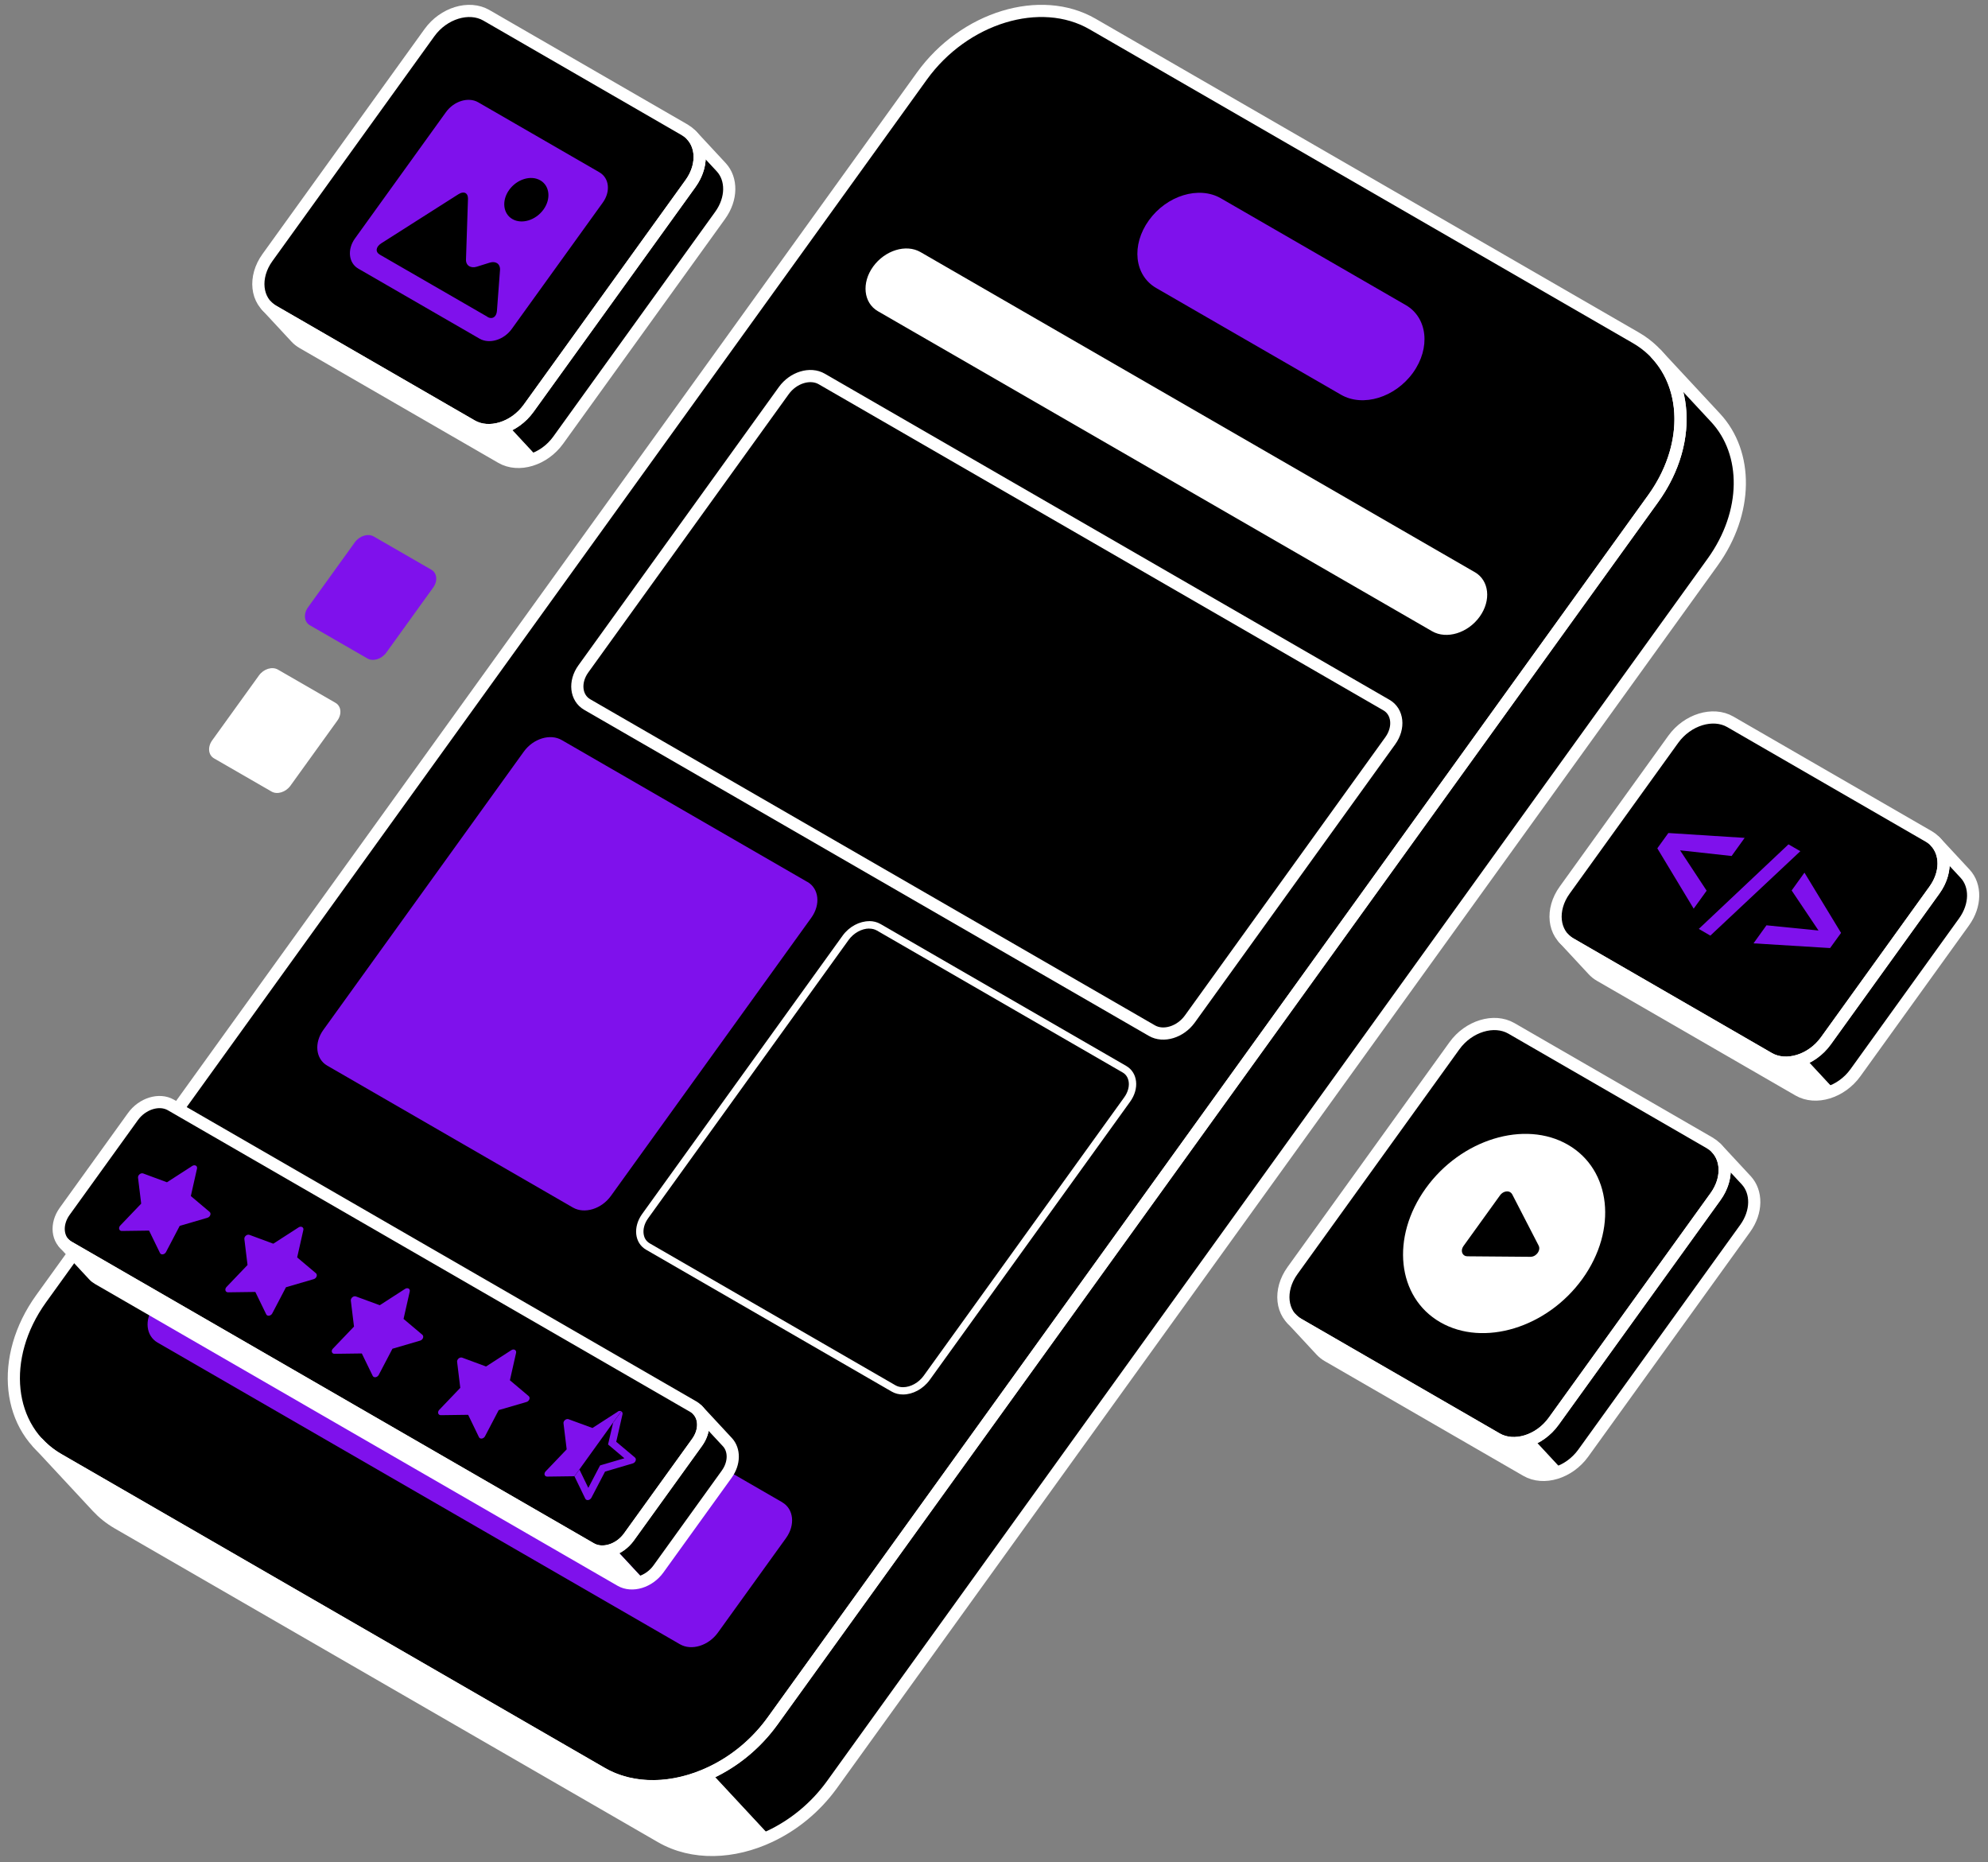 <svg width="173" height="162" viewBox="0 0 173 162" fill="none" xmlns="http://www.w3.org/2000/svg">
<rect x="0" y="0" width="173" height="162" fill="#808080" stroke="none"/>
<g id="Group">
<g id="Group_2">
<g id="Group_3">
<path id="Vector" d="M142.358 29.39C146.876 31.998 147.555 38.259 143.864 43.379L67.229 149.737C63.544 154.851 56.886 156.882 52.368 154.274L5.088 126.975C0.564 124.367 -0.102 118.099 3.582 112.986L80.218 6.628C83.903 1.508 90.555 -0.523 95.079 2.091L142.358 29.39Z" fill="black"/>
<path id="Vector_2" d="M72.389 155.28L149.024 48.922C152.158 44.578 152.139 39.406 149.294 36.349L144.135 30.8C146.98 33.856 146.993 39.028 143.866 43.373L67.23 149.73C65.788 151.73 63.898 153.248 61.853 154.21L67.012 159.759C69.05 158.798 70.947 157.273 72.389 155.28Z" fill="black"/>
<path id="Vector_3" d="M52.376 154.268L5.096 126.969C4.417 126.578 3.821 126.097 3.314 125.552L8.473 131.102C8.979 131.647 9.569 132.121 10.255 132.518L57.534 159.817C60.29 161.406 63.834 161.265 67.019 159.759L61.86 154.21C58.675 155.716 55.131 155.857 52.376 154.268Z" fill="white"/>
</g>
<g id="Group_4">
<path id="Vector_4" d="M142.358 29.39C146.876 31.998 147.555 38.259 143.864 43.379L67.229 149.737C63.544 154.851 56.886 156.882 52.368 154.274L5.088 126.975C0.564 124.367 -0.102 118.099 3.582 112.986L80.218 6.628C83.903 1.508 90.555 -0.523 95.079 2.091L142.358 29.39Z" stroke="white" stroke-width="1.06" stroke-linecap="round" stroke-linejoin="round"/>
<path id="Vector_5" d="M149.294 36.349L144.135 30.8C146.981 33.856 146.993 39.028 143.866 43.373L67.231 149.73C65.789 151.73 63.898 153.248 61.854 154.21C58.669 155.716 55.125 155.857 52.37 154.267L5.09 126.968C4.411 126.577 3.815 126.097 3.309 125.552L8.467 131.102C8.973 131.646 9.563 132.12 10.249 132.518L57.529 159.817C60.284 161.406 63.828 161.265 67.013 159.759C69.05 158.798 70.947 157.273 72.389 155.28L149.025 48.922C152.159 44.578 152.139 39.406 149.294 36.349Z" stroke="white" stroke-width="1.06" stroke-linecap="round" stroke-linejoin="round"/>
</g>
</g>
<path id="Vector_6" d="M122.327 26.539C124.231 27.634 124.513 30.275 122.962 32.428C121.405 34.587 118.604 35.44 116.701 34.344L100.616 25.058C98.707 23.956 98.425 21.322 99.982 19.163C101.533 17.01 104.333 16.151 106.243 17.253L122.327 26.539Z" fill="#7F11EC"/>
<path id="Vector_7" d="M128.337 49.775C129.594 50.499 129.786 52.236 128.76 53.658C127.735 55.081 125.883 55.645 124.627 54.921L76.399 27.077C75.143 26.353 74.957 24.61 75.982 23.194C77.008 21.777 78.847 21.207 80.103 21.931L128.331 49.775H128.337Z" fill="white"/>
<path id="Vector_8" d="M75.642 80.791C75.892 80.791 76.116 80.848 76.308 80.957L97.693 93.306C98.032 93.498 98.154 93.806 98.205 94.024C98.302 94.479 98.167 95.01 97.827 95.478L80.384 119.689C79.948 120.297 79.243 120.688 78.583 120.688C78.334 120.688 78.109 120.631 77.923 120.522L56.539 108.173C56.2 107.974 56.071 107.673 56.026 107.449C55.93 106.988 56.065 106.456 56.405 105.988L73.848 81.778C74.284 81.175 74.988 80.784 75.642 80.784M75.642 80.143C74.809 80.143 73.905 80.605 73.329 81.399L55.886 105.61C55.065 106.75 55.213 108.141 56.219 108.724L77.603 121.073C77.898 121.246 78.237 121.323 78.583 121.323C79.416 121.323 80.32 120.861 80.903 120.06L98.346 95.85C99.167 94.716 99.013 93.325 98.013 92.742L76.629 80.393C76.328 80.22 75.995 80.137 75.642 80.137V80.143Z" fill="white"/>
<path id="Vector_9" d="M70.267 76.728C71.273 77.311 71.42 78.702 70.607 79.836L53.163 104.046C52.343 105.187 50.863 105.636 49.857 105.059L28.473 92.71C27.473 92.133 27.319 90.736 28.139 89.602L45.583 65.392C46.403 64.258 47.877 63.803 48.883 64.386L70.267 76.734V76.728Z" fill="#7F11EC"/>
<path id="Vector_10" d="M120.65 61.342C121.649 61.918 121.803 63.315 120.983 64.45L103.54 88.66C102.72 89.794 101.246 90.249 100.24 89.666L51.102 61.297C50.102 60.72 49.948 59.323 50.768 58.189L68.211 33.978C69.032 32.844 70.506 32.389 71.512 32.972L120.65 61.342Z" stroke="white" stroke-width="1.06" stroke-linecap="round" stroke-linejoin="round"/>
<g id="Group_5">
<g id="Group_6">
<path id="Vector_11" d="M167.845 72.774C169.351 73.645 169.576 75.734 168.345 77.439L158.893 90.563C157.663 92.268 155.446 92.947 153.94 92.082L136.663 82.104C135.157 81.233 134.933 79.144 136.163 77.439L145.615 64.315C146.846 62.61 149.063 61.931 150.569 62.796L167.845 72.774Z" fill="black"/>
<path id="Vector_12" d="M153.932 92.069L136.656 82.092C136.432 81.963 136.233 81.803 136.066 81.624L138.642 84.399C138.809 84.578 139.008 84.738 139.232 84.866L156.509 94.844C157.425 95.376 158.604 95.318 159.668 94.818L157.092 92.044C156.028 92.543 154.849 92.595 153.932 92.069Z" fill="white"/>
<path id="Vector_13" d="M161.464 93.332L170.916 80.208C171.961 78.759 171.954 77.035 171.012 76.017L168.436 73.242C169.385 74.261 169.385 75.984 168.34 77.433L158.888 90.557C158.407 91.223 157.773 91.73 157.094 92.05L159.67 94.825C160.349 94.504 160.984 93.998 161.464 93.332Z" fill="black"/>
</g>
<g id="Group_7">
<path id="Vector_14" d="M171.01 76.017L168.434 73.242C169.383 74.261 169.383 75.984 168.338 77.433L158.886 90.557C157.656 92.261 155.438 92.941 153.932 92.076L136.656 82.098C136.432 81.97 136.233 81.81 136.066 81.63L138.642 84.405C138.809 84.584 139.008 84.745 139.232 84.873L156.509 94.85C158.015 95.722 160.232 95.036 161.462 93.332L170.914 80.208C171.959 78.759 171.952 77.035 171.01 76.017Z" stroke="white" stroke-width="1.06" stroke-linecap="round" stroke-linejoin="round"/>
<path id="Vector_15" d="M167.845 72.774C169.351 73.645 169.576 75.734 168.345 77.439L158.893 90.563C157.663 92.268 155.446 92.947 153.94 92.082L136.663 82.104C135.157 81.233 134.933 79.144 136.163 77.439L145.615 64.315C146.846 62.61 149.063 61.931 150.569 62.796L167.845 72.774Z" stroke="white" stroke-width="1.06" stroke-linecap="round" stroke-linejoin="round"/>
</g>
<g id="Group_8">
<path id="Vector_16" d="M157.028 75.921L160.213 81.163L159.258 82.483L152.594 82.073L153.722 80.503L158.252 80.957L155.913 77.472L157.028 75.921Z" fill="#7F11EC"/>
<g id="Group_9">
<path id="Vector_17" d="M151.823 72.897L150.689 74.473L146.203 73.98L148.516 77.491L147.388 79.055L144.223 73.806L145.184 72.474L151.823 72.897Z" fill="#7F11EC"/>
<path id="Vector_18" d="M156.669 74.056L148.838 81.4L147.832 80.817L155.637 73.46L156.669 74.056Z" fill="#7F11EC"/>
</g>
</g>
</g>
<path id="Vector_19" d="M68.07 130.704C69.07 131.281 69.223 132.672 68.403 133.812L62.469 142.047C61.649 143.181 60.175 143.636 59.169 143.053L13.709 116.805C12.703 116.222 12.549 114.831 13.369 113.697L19.303 105.462C20.124 104.322 21.604 103.873 22.61 104.45L68.07 130.698V130.704Z" fill="#7F11EC"/>
<g id="Group_10">
<g id="Group_11">
<path id="Vector_20" d="M60.328 122.381C61.334 122.964 61.481 124.355 60.661 125.495L54.727 133.73C53.907 134.864 52.433 135.319 51.427 134.736L5.967 108.488C4.967 107.911 4.813 106.514 5.634 105.38L11.568 97.145C12.388 96.004 13.868 95.556 14.868 96.133L60.328 122.381Z" fill="black"/>
<path id="Vector_21" d="M51.425 134.735L5.966 108.487C5.812 108.398 5.684 108.295 5.568 108.173L8.144 110.948C8.253 111.07 8.388 111.172 8.542 111.262L54.002 137.51C54.617 137.863 55.399 137.831 56.11 137.497L53.534 134.723C52.829 135.056 52.041 135.088 51.425 134.735Z" fill="white"/>
<path id="Vector_22" d="M57.31 136.505L63.244 128.27C63.942 127.303 63.936 126.156 63.308 125.476L60.732 122.701C61.366 123.381 61.366 124.534 60.667 125.495L54.733 133.73C54.413 134.172 53.99 134.512 53.535 134.723L56.111 137.498C56.566 137.287 56.989 136.947 57.31 136.505Z" fill="black"/>
</g>
<g id="Group_12">
<path id="Vector_23" d="M63.3 125.469L60.724 122.695C61.358 123.374 61.358 124.527 60.66 125.489L54.726 133.723C53.906 134.857 52.432 135.312 51.425 134.729L5.966 108.481C5.812 108.391 5.684 108.289 5.568 108.167L8.144 110.942C8.253 111.064 8.388 111.166 8.542 111.256L54.002 137.504C55.008 138.087 56.488 137.632 57.302 136.498L63.236 128.263C63.934 127.296 63.928 126.149 63.3 125.469Z" stroke="white" stroke-width="1.06" stroke-linecap="round" stroke-linejoin="round"/>
<path id="Vector_24" d="M60.328 122.381C61.334 122.964 61.481 124.355 60.661 125.495L54.727 133.73C53.907 134.864 52.433 135.319 51.427 134.736L5.967 108.488C4.967 107.911 4.813 106.514 5.634 105.38L11.568 97.145C12.388 96.004 13.868 95.556 14.868 96.133L60.328 122.381Z" stroke="white" stroke-width="1.06" stroke-linecap="round" stroke-linejoin="round"/>
</g>
</g>
<g id="Group_13">
<path id="Vector_25" d="M17.042 101.412C17.125 101.457 17.17 101.553 17.144 101.675L16.606 104.058L18.24 105.436C18.407 105.577 18.291 105.878 18.048 105.949L15.638 106.654L14.447 108.929C14.35 109.108 14.139 109.179 14.004 109.102C13.972 109.082 13.94 109.05 13.921 109.012L12.973 107.064L10.595 107.096C10.544 107.096 10.505 107.083 10.473 107.064C10.339 106.987 10.32 106.782 10.461 106.628L12.287 104.718L12.011 102.463C11.986 102.239 12.242 102.021 12.454 102.091L14.53 102.86L16.734 101.437C16.843 101.367 16.959 101.367 17.042 101.412Z" fill="#7F11EC"/>
<path id="Vector_26" d="M26.295 106.756C26.379 106.801 26.424 106.897 26.398 107.012L25.86 109.396L27.494 110.774C27.654 110.915 27.545 111.216 27.301 111.287L24.886 111.992L23.694 114.267C23.598 114.446 23.386 114.517 23.251 114.44C23.219 114.42 23.187 114.388 23.168 114.35L22.22 112.402L19.849 112.434C19.797 112.434 19.759 112.421 19.721 112.402C19.586 112.325 19.567 112.12 19.714 111.966L21.54 110.056L21.265 107.801C21.239 107.576 21.496 107.359 21.707 107.435L23.783 108.204L25.988 106.782C26.097 106.711 26.212 106.711 26.295 106.756Z" fill="#7F11EC"/>
<path id="Vector_27" d="M44.809 117.445C44.892 117.49 44.937 117.586 44.911 117.701L44.373 120.085L46.007 121.463C46.174 121.604 46.059 121.905 45.815 121.976L43.399 122.681L42.207 124.956C42.111 125.135 41.9 125.205 41.765 125.129C41.733 125.109 41.701 125.077 41.682 125.039L40.74 123.091L38.362 123.123C38.311 123.123 38.273 123.11 38.234 123.091C38.1 123.014 38.08 122.809 38.228 122.655L40.054 120.745L39.779 118.483C39.753 118.259 40.016 118.041 40.221 118.118L42.297 118.887L44.501 117.464C44.61 117.394 44.726 117.394 44.809 117.439V117.445Z" fill="#7F11EC"/>
<path id="Vector_28" d="M35.554 112.101C35.638 112.146 35.682 112.242 35.657 112.364L35.118 114.748L36.752 116.125C36.919 116.266 36.804 116.568 36.56 116.638L34.151 117.343L32.959 119.618C32.863 119.797 32.651 119.868 32.517 119.791C32.485 119.772 32.453 119.74 32.433 119.701L31.485 117.753L29.108 117.785C29.056 117.785 29.018 117.772 28.979 117.753C28.845 117.676 28.826 117.471 28.979 117.324L30.806 115.414L30.53 113.158C30.505 112.934 30.761 112.716 30.972 112.793L33.049 113.556L35.253 112.133C35.362 112.063 35.477 112.063 35.561 112.107L35.554 112.101Z" fill="#7F11EC"/>
<path id="Vector_29" d="M53.761 122.815L51.557 124.238L49.48 123.475C49.269 123.398 49.006 123.616 49.038 123.84L49.314 126.096L47.487 128.006C47.34 128.16 47.359 128.365 47.494 128.435C47.526 128.454 47.571 128.467 47.616 128.467L49.993 128.435L54.062 122.783C53.979 122.738 53.864 122.738 53.755 122.809L53.761 122.815Z" fill="#7F11EC"/>
<path id="Vector_30" d="M55.266 126.814L53.626 125.436L54.17 123.052C54.196 122.931 54.151 122.834 54.068 122.79L53.356 123.776L52.914 125.673L53.215 125.923L54.337 126.872L52.479 127.416L52.222 127.493L52.094 127.73L51.197 129.448L50.422 127.852L49.992 128.442L50.934 130.39C50.96 130.428 50.986 130.46 51.017 130.479C51.056 130.499 51.101 130.512 51.146 130.512C51.261 130.512 51.396 130.435 51.466 130.306L52.652 128.032L55.068 127.32C55.305 127.25 55.42 126.949 55.26 126.814H55.266Z" fill="#7F11EC"/>
</g>
<g id="Group_14">
<path id="Vector_31" d="M59.592 11.306C61.098 12.178 61.322 14.26 60.092 15.971L46 35.529C44.77 37.234 42.559 37.913 41.053 37.042L23.776 27.064C22.27 26.193 22.046 24.11 23.276 22.405L37.368 2.847C38.599 1.136 40.816 0.463 42.322 1.329L59.598 11.306H59.592Z" fill="black"/>
<path id="Vector_32" d="M48.577 38.298L62.669 18.74C63.714 17.292 63.707 15.568 62.765 14.549L60.189 11.774C61.138 12.793 61.138 14.517 60.093 15.965L46.001 35.523C45.521 36.19 44.893 36.69 44.207 37.01L46.783 39.785C47.462 39.464 48.097 38.958 48.577 38.298Z" fill="black"/>
<path id="Vector_33" d="M41.052 37.035L23.776 27.057C23.551 26.929 23.353 26.769 23.18 26.59L25.756 29.364C25.922 29.544 26.121 29.704 26.352 29.832L43.628 39.81C44.545 40.342 45.724 40.29 46.788 39.791L44.211 37.016C43.154 37.516 41.975 37.567 41.052 37.035Z" fill="white"/>
</g>
<g id="Group_15">
<path id="Vector_34" d="M62.763 14.549L60.187 11.774C61.136 12.793 61.136 14.517 60.091 15.965L45.999 35.523C44.769 37.228 42.558 37.907 41.052 37.036L23.776 27.058C23.551 26.93 23.353 26.77 23.18 26.59L25.756 29.365C25.922 29.544 26.121 29.704 26.352 29.833L43.628 39.81C45.134 40.682 47.345 40.003 48.575 38.298L62.667 18.74C63.712 17.292 63.705 15.568 62.763 14.549Z" stroke="white" stroke-width="1.06" stroke-linecap="round" stroke-linejoin="round"/>
<path id="Vector_35" d="M59.592 11.306C61.098 12.178 61.322 14.26 60.092 15.971L46 35.529C44.77 37.234 42.559 37.913 41.053 37.042L23.776 27.064C22.27 26.193 22.046 24.11 23.276 22.405L37.368 2.847C38.599 1.136 40.816 0.463 42.322 1.329L59.598 11.306H59.592Z" stroke="white" stroke-width="1.06" stroke-linecap="round" stroke-linejoin="round"/>
</g>
<path id="Vector_36" d="M52.17 14.997C53.022 15.491 53.15 16.67 52.452 17.631L44.538 28.615C43.846 29.576 42.59 29.954 41.737 29.467L31.183 23.373C30.331 22.88 30.203 21.7 30.895 20.739L38.809 9.755C39.501 8.794 40.757 8.41 41.609 8.897L52.163 14.991L52.17 14.997ZM42.423 27.577C42.833 27.814 43.198 27.583 43.243 27.064L43.512 23.495C43.532 23.213 43.423 22.995 43.237 22.886C43.077 22.796 42.865 22.777 42.628 22.848L41.481 23.206C41.237 23.283 41.013 23.258 40.847 23.168C40.654 23.059 40.539 22.848 40.552 22.572L40.725 17.285C40.725 17.048 40.654 16.881 40.52 16.805C40.366 16.715 40.135 16.741 39.879 16.907L33.189 21.162C32.702 21.47 32.638 21.912 33.054 22.155L37.63 24.796L42.423 27.564M47.018 15.69C46.197 15.215 44.986 15.587 44.313 16.516C43.641 17.445 43.769 18.586 44.589 19.06C45.409 19.535 46.62 19.163 47.293 18.234C47.966 17.304 47.838 16.164 47.018 15.69Z" fill="#7F11EC"/>
<g id="Group_16">
<g id="Group_17">
<path id="Vector_37" d="M148.791 99.444C150.297 100.316 150.521 102.398 149.291 104.109L135.199 123.667C133.969 125.372 131.758 126.045 130.252 125.18L112.976 115.202C111.47 114.331 111.245 112.248 112.476 110.543L126.567 90.985C127.798 89.274 130.015 88.602 131.521 89.467L148.797 99.444H148.791Z" fill="black"/>
<path id="Vector_38" d="M137.783 126.436L151.874 106.884C152.919 105.436 152.912 103.712 151.97 102.693L149.394 99.919C150.343 100.938 150.343 102.661 149.298 104.11L135.206 123.661C134.726 124.328 134.098 124.828 133.412 125.148L135.988 127.923C136.667 127.602 137.302 127.096 137.783 126.436Z" fill="black"/>
<path id="Vector_39" d="M130.251 125.173L112.975 115.196C112.751 115.067 112.552 114.907 112.379 114.721L114.955 117.496C115.122 117.676 115.32 117.836 115.551 117.97L132.827 127.948C133.744 128.48 134.923 128.429 135.987 127.929L133.411 125.154C132.353 125.654 131.174 125.705 130.251 125.173Z" fill="white"/>
</g>
<g id="Group_18">
<path id="Vector_40" d="M151.962 102.687L149.386 99.912C150.335 100.931 150.335 102.655 149.29 104.103L135.199 123.655C133.968 125.359 131.757 126.039 130.251 125.167L112.975 115.19C112.751 115.061 112.552 114.901 112.379 114.715L114.955 117.49C115.122 117.67 115.32 117.83 115.551 117.964L132.827 127.942C134.333 128.813 136.544 128.134 137.775 126.43L151.866 106.878C152.911 105.43 152.904 103.706 151.962 102.687Z" stroke="white" stroke-width="1.06" stroke-linecap="round" stroke-linejoin="round"/>
<path id="Vector_41" d="M148.791 99.444C150.297 100.316 150.521 102.398 149.291 104.109L135.199 123.667C133.969 125.372 131.758 126.045 130.252 125.18L112.976 115.202C111.47 114.331 111.245 112.248 112.476 110.543L126.567 90.985C127.798 89.274 130.015 88.602 131.521 89.467L148.797 99.444H148.791Z" stroke="white" stroke-width="1.06" stroke-linecap="round" stroke-linejoin="round"/>
</g>
<path id="Vector_42" d="M136.451 99.598C140.213 101.777 140.777 106.987 137.713 111.255C134.637 115.523 129.094 117.208 125.333 115.036C121.565 112.863 121.007 107.647 124.077 103.379C127.146 99.118 132.683 97.419 136.451 99.598ZM133.58 109.224C133.901 109.018 134.042 108.634 133.894 108.365L131.594 103.905C131.549 103.828 131.491 103.764 131.414 103.719C131.151 103.565 130.754 103.687 130.536 103.994L127.358 108.403C127.294 108.493 127.249 108.583 127.23 108.679C127.178 108.922 127.268 109.134 127.447 109.236C127.518 109.281 127.608 109.3 127.704 109.3L133.189 109.345C133.324 109.345 133.465 109.3 133.587 109.224" fill="white"/>
</g>
<g id="Group_19">
<path id="Vector_43" d="M37.532 49.564C38.038 49.852 38.108 50.55 37.698 51.114L33.616 56.779C33.206 57.343 32.469 57.574 31.969 57.285L26.971 54.402C26.465 54.114 26.394 53.415 26.798 52.845L30.88 47.18C31.29 46.616 32.027 46.385 32.533 46.68L37.532 49.564Z" fill="#7F11EC"/>
<path id="Vector_44" d="M29.19 61.144C29.696 61.432 29.767 62.13 29.357 62.694L25.274 68.359C24.864 68.923 24.127 69.154 23.628 68.865L18.629 65.982C18.123 65.693 18.052 64.995 18.456 64.424L22.538 58.76C22.948 58.196 23.685 57.965 24.192 58.26L29.19 61.144Z" fill="white"/>
</g>
</g>
</svg>
